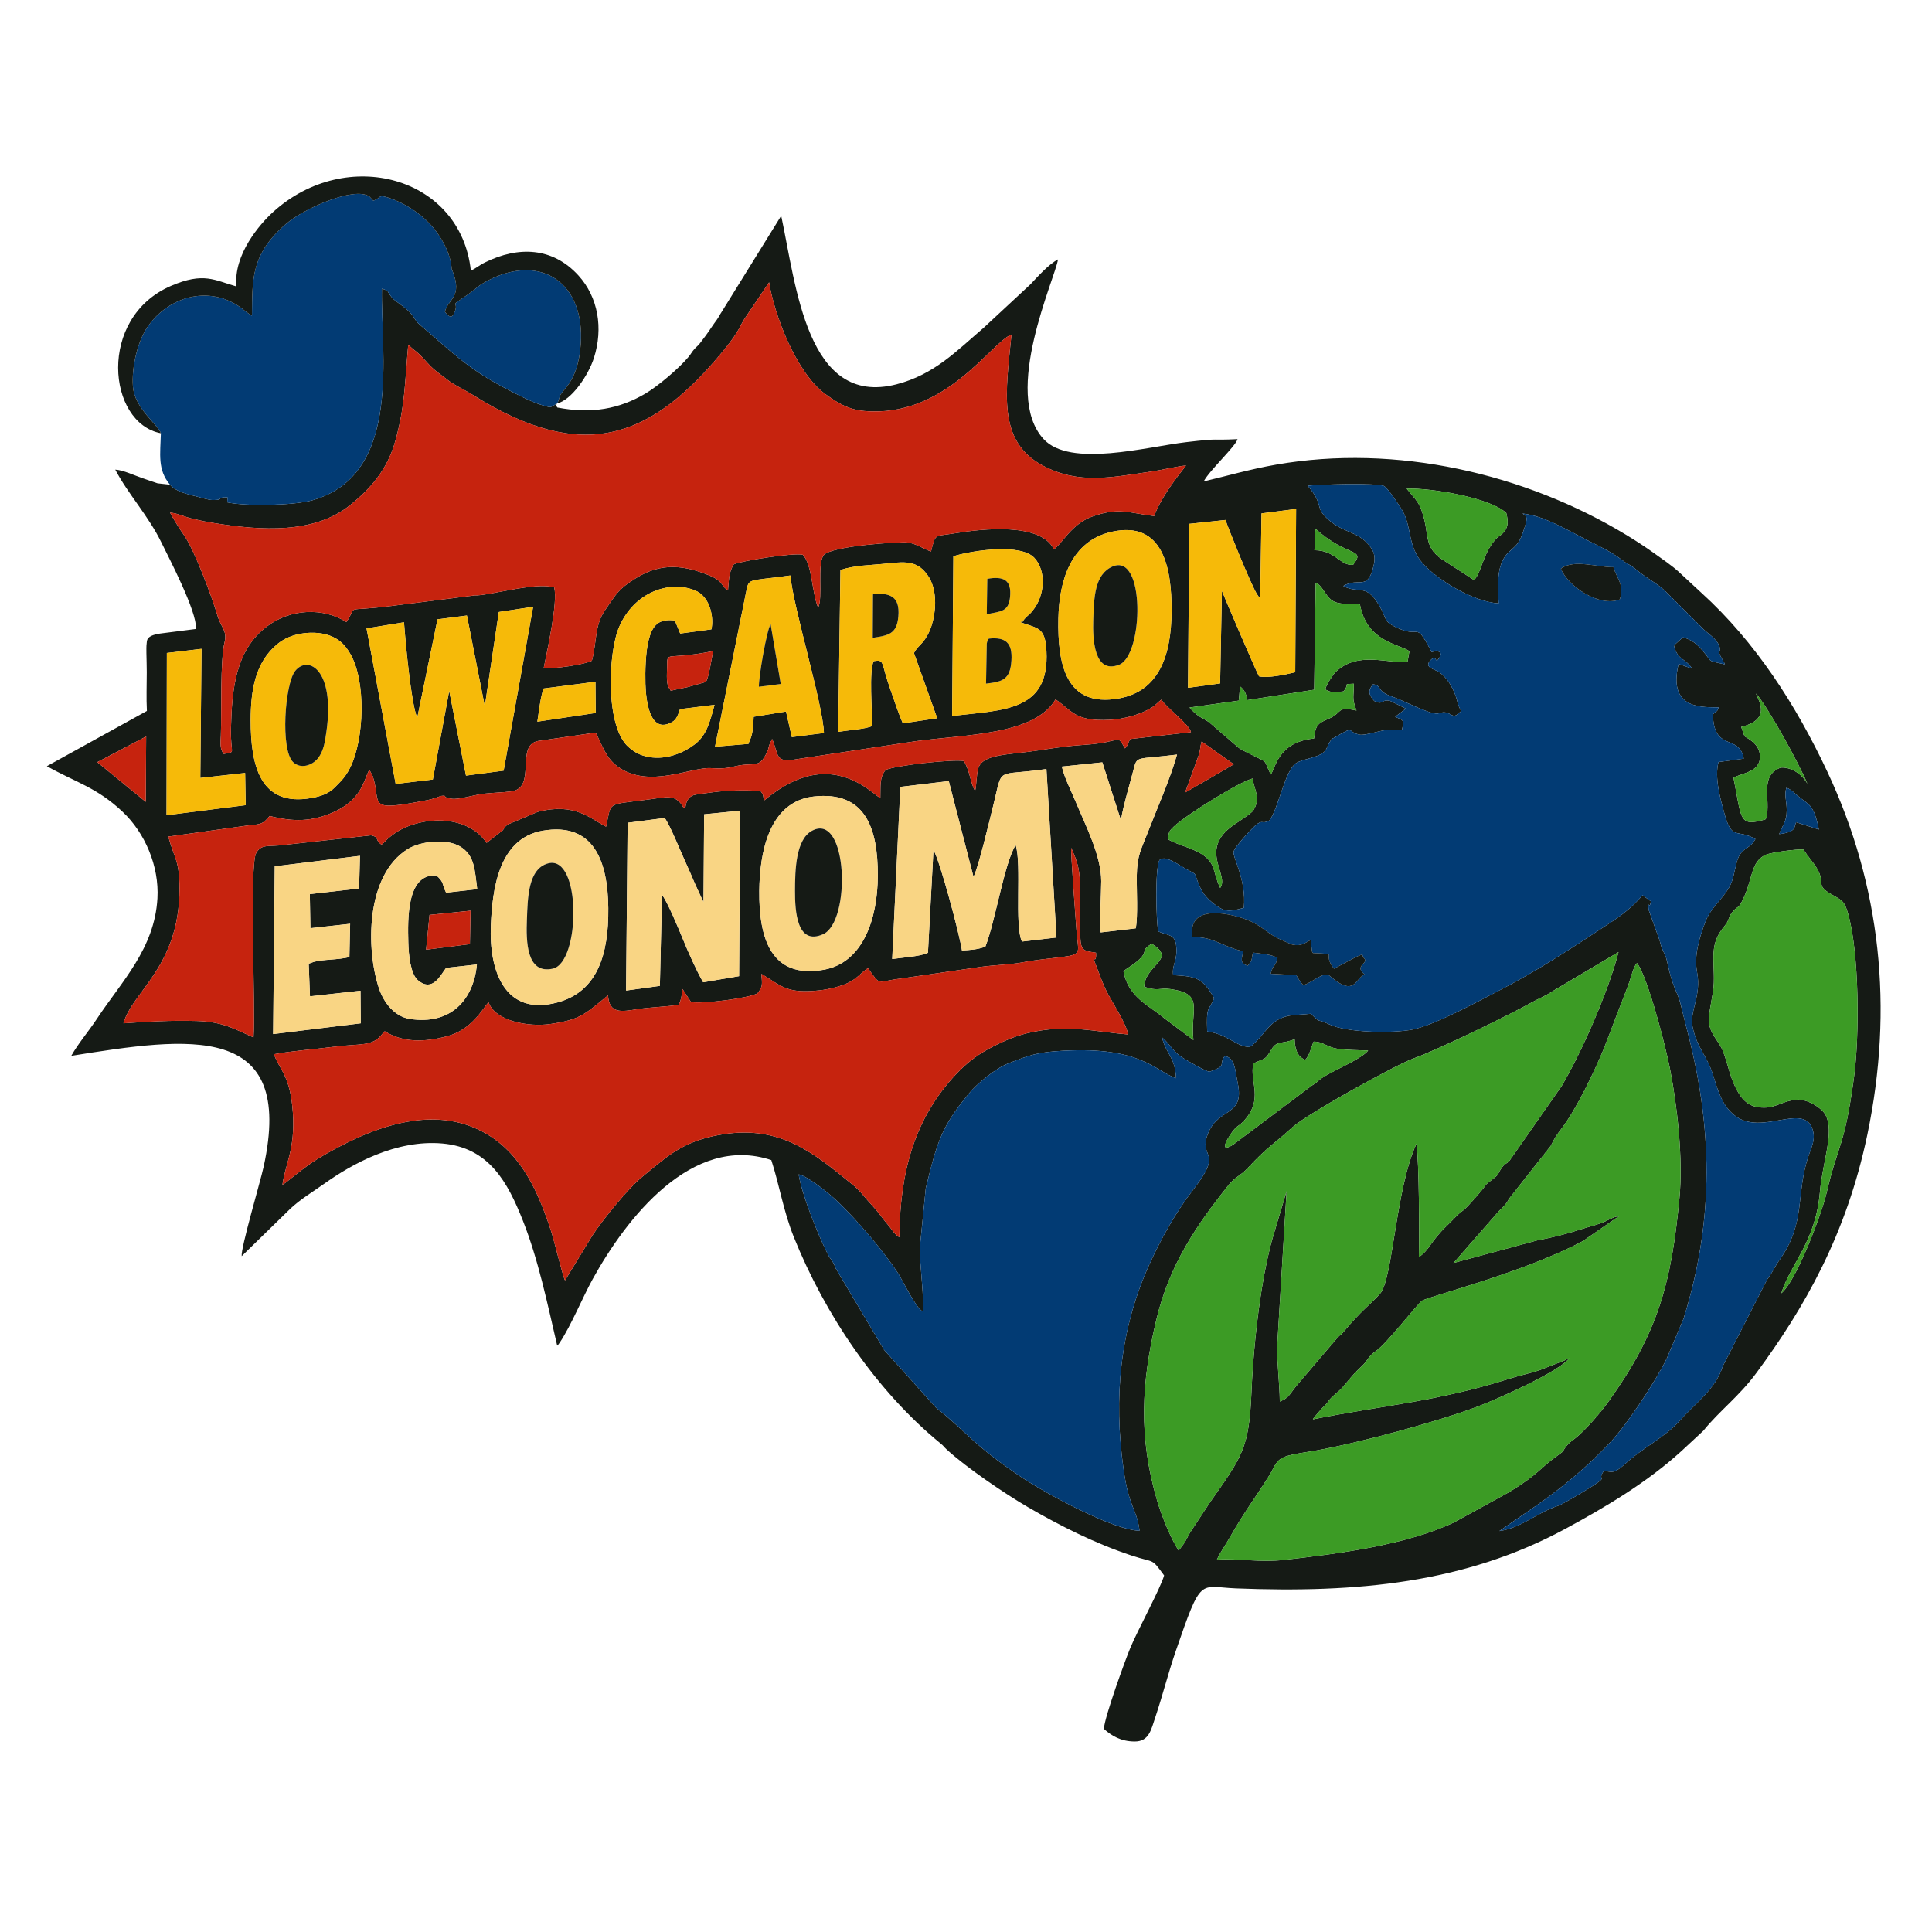<?xml version="1.0" encoding="UTF-8"?> <svg xmlns="http://www.w3.org/2000/svg" xmlns:xlink="http://www.w3.org/1999/xlink" xmlns:xodm="http://www.corel.com/coreldraw/odm/2003" xml:space="preserve" width="70.617mm" height="70.008mm" version="1.1" style="shape-rendering:geometricPrecision; text-rendering:geometricPrecision; image-rendering:optimizeQuality; fill-rule:evenodd; clip-rule:evenodd" viewBox="0 0 7061.7 7000.8"> <defs> <style type="text/css"> .fil1 {fill:#023B74} .fil0 {fill:#151A15} .fil3 {fill:#3C9B25} .fil2 {fill:#C6230E} .fil5 {fill:#F6BA09} .fil4 {fill:#F9D584} </style> </defs> <g id="Слой_x0020_1">  <g id="_2162807648672"> <path class="fil0" d="M5472.11 4434.05c9.56,-11.48 16.29,-16.2 27.36,-28.53 13.54,-15.09 9.48,-15.19 20.17,-29.07l148.38 -187.98c16.39,-32.21 19.51,-36.92 40.65,-64.79 53.39,-70.38 116.9,-202.93 152.74,-288.74l91.31 -237.74c9.46,-25.45 17.25,-63.27 30.58,-77.2 38.53,48.19 104.21,301.97 120.48,385.35 27.43,140.52 48.31,329.76 34.94,472.31 -29.98,319.52 -81.22,496.1 -258.85,744.55 -29.11,40.72 -84.19,104.36 -119.71,132.95 -14.19,11.42 -21.61,14.99 -33.59,29.28 -17.4,20.78 -5.66,16.21 -29.91,33.22 -72.11,50.57 -65.93,65.87 -179.77,135.8l-203.18 111.61c-176.18,82.87 -425.36,114.54 -619.96,136.51 -88.88,10.03 -163.29,-5.94 -245.63,-1.14 12.17,-27.17 29.3,-49.83 45.68,-78.56 58.8,-103.14 90.21,-140.38 147.18,-231.48 18.2,-29.11 20.87,-53.87 58.99,-67.12 23.86,-8.29 76.52,-15.62 105.11,-20.59 160.25,-27.82 449.53,-106.23 596.06,-161.68 82.05,-31.04 297.49,-128.26 334.3,-176.05 -27.84,11.03 0.2,-0.28 -18,8.12l-91.71 35.62c-35.74,11.55 -75.56,20.12 -107.85,30.39 -262.76,83.6 -460.78,97.16 -719.1,148.8 1.23,-2.27 2.78,-4.76 4,-6.62l29.69 -34.28c34.26,-31.08 8.68,-18.29 58.54,-60.31 24.94,-21.02 43.17,-53.52 84.33,-90.98 26.34,-23.97 23.55,-37.14 54.28,-57.86 37.48,-25.26 143.91,-163.43 167.51,-183.09 17.21,-14.35 369.29,-101.54 587.92,-218.12l133.43 -92.03c-29.24,5.35 -40.8,17.03 -66.66,26.25 -23.31,8.32 -50.26,14.92 -74.47,22.8 -53.63,17.47 -101.75,29.28 -157.08,39.67l-307.72 83.17 159.56 -182.44zm-891.04 -547.1c48.56,-22.41 40.82,-10.15 67.01,-52.34 20.14,-32.46 38.59,-17.21 83.93,-36.35 1.2,34.93 8.4,63.02 38.7,75.63 16.59,-17.07 22.24,-48.4 30.92,-66.54 32.78,-0.88 49.23,20.25 85.97,25.8 34.54,5.21 77.06,5.25 113.16,6.54 -20.05,26.42 -105.03,64.26 -138.75,82.74 -54.54,29.9 -36.38,27.5 -66.69,45.31l-288.78 216.81c-59.63,36.69 -11.7,-38.74 6.15,-57.98 12.66,-13.65 17.89,-12.85 30.25,-25.77 79.29,-82.86 22.89,-145.11 38.13,-213.85zm-693.76 -46.47c282.12,-15.57 334.22,73.46 411.16,100.53 -2.68,-77.71 -37.32,-88.92 -51.01,-149.15 28.17,23.29 40.61,52.88 74.59,73.94 21.55,13.35 78.06,46.48 98.2,51.67 68.8,-24.8 31.08,-21.25 56.08,-57.66 38.57,6.54 37.81,51.45 47.72,98.88 25.84,123.64 -69.34,87.75 -108.05,182.99 -39.02,96.01 60.54,58.63 -53.53,205.29 -63.89,82.13 -118.15,179.56 -161.15,274.05 -107.61,236.5 -131.96,487.43 -94.39,750.72 20.44,143.17 46.89,138.21 58.35,223.2 -93.87,-1 -341.17,-134.5 -435.09,-197.8 -180.52,-121.69 -190.36,-157.98 -308.9,-251.79l-189.26 -210.65 -177.29 -298.49c-12.55,-32.9 -16.31,-26.99 -30.31,-54.59 -34.85,-68.65 -94.78,-218.56 -105.25,-289.22 36.12,7.32 119.26,76.63 145.56,102.15 70.68,68.57 166.21,180.02 217.6,258.97 14.36,22.08 67.74,132.05 89.76,139.02 8.36,-28.03 -11.81,-182.01 -9.93,-232.7l21.64 -217.07c44.17,-180.04 59.85,-225.96 157.71,-345.94 28.39,-34.8 97.03,-91.7 143.1,-109.64 80.36,-31.29 106.87,-41.42 202.69,-46.71zm2623.47 886.87c35.24,-111.42 125.36,-186.8 141.28,-370.84 9.65,-111.49 54.37,-219.25 20.04,-282.03 -13.75,-25.14 -66.38,-58.49 -105.57,-54.96 -59.63,5.36 -77.38,36.1 -140.38,27.38 -43.29,-5.99 -66.45,-37.9 -84.75,-76.57 -19.6,-41.41 -27.12,-84.75 -42.61,-125.19 -16.4,-42.81 -47.01,-61.7 -52.33,-108.45 -3.55,-31.24 16.44,-99 17.82,-144.03 2.67,-87.03 -17.69,-140.48 38.14,-206.61 20.21,-23.93 13.28,-32.8 30.66,-53.5 20.58,-24.51 19.36,-6.85 38.02,-45.91 36.62,-76.66 27.35,-136.33 82.68,-162.1 18.99,-8.83 113.24,-21.4 137.78,-19.42 10.77,15.14 18.11,26.14 28.96,39.55 68.2,84.27 4.11,84.42 72.92,123.76 40.06,22.9 48.1,24.32 61.43,70.87 41.58,145.11 42.24,447.54 21.69,599.08 -35.15,259.27 -57.47,238.15 -100.69,424.16 -16.19,69.65 -107.94,317.96 -165.09,364.81zm-2202.67 940.24c-28,-42.85 -61.55,-124.5 -78.27,-181.22 -69.22,-234.78 -58.32,-432.77 -2.96,-663.91 47.94,-200.18 145.44,-343.2 264.92,-492.53 20.81,-26.01 45.04,-34.88 67.14,-58.71 77.11,-83.16 91.85,-84.35 164.89,-150.89 53.83,-49.05 379.13,-228.99 442.3,-251.42 89.39,-31.75 353.36,-160.66 428.23,-202.68 32.39,-18.18 49.96,-22.74 81.83,-44.12l239.66 -142.04c-35.69,140.04 -132.62,362.21 -207.56,489.18l-190.27 272.52c-15.99,17.62 -15.43,6.81 -31.84,31.08 -12.6,18.64 -5.71,17.75 -23.89,32.23 -48.42,38.53 -15.28,9.95 -55.71,56.63 -75.12,86.74 -47.84,47.81 -87.38,87.65 -11.14,11.23 -16.84,17.52 -28,28.23 -67.48,64.77 -61.59,86.27 -105.15,117.52 2.14,-78.67 1.21,-346.18 -8.73,-414.3 -75.62,161.66 -86.15,494.79 -132.76,547.56 -33.93,38.41 -68.43,61.01 -133.68,139.8 -13.54,16.36 -8.84,7.05 -21.51,20.44l-145.21 170.26c-29.81,34.11 -30.78,50.73 -66.37,63.8 -0.65,-66.61 -9.95,-133.75 -9.78,-198.36l34.64 -570.34 -50.96 170.77c-14.93,51.33 -28.4,118.49 -37.75,174.22 -19.64,117.02 -34.49,263.51 -39.6,386.82 -8.72,210.5 -33.69,236.76 -152.97,407.4l-72.49 110.09c-7.76,13.1 -10.9,21.73 -19.53,35.97l-21.24 28.35zm-194.6 -2123.27c2.56,-1.9 5.13,-3.74 7.95,-5.55 95.23,-60.95 36.33,-60.36 88.52,-88.96 93.05,57.77 -23.65,74.68 -28.06,156.77 51.64,18.08 54.7,2.84 96.4,8.7 126.6,17.78 71.32,73.99 83.78,186.27l-106.48 -79.56c-56.36,-47.79 -131.39,-76.22 -149.16,-171.48l7.05 -6.19zm-2130.31 -507.83c189.56,-32.93 238.47,115.76 240.15,282.63 1.72,172.72 -41.44,305.39 -184.83,344.66 -193.33,52.95 -251.61,-115.28 -244.35,-281.73 5.44,-124.58 25.44,-317.14 189.03,-345.56zm-263.32 292.2l-2.3 122.23 -160.18 20.39 12.61 -127.22 149.87 -15.4zm1254.37 -417.28c187.45,-21.05 234.67,113.73 234.22,288.67 -0.42,161.67 -55.69,318.91 -196.99,344.39 -193.73,34.94 -237.9,-115.58 -236.18,-288.57 1.33,-133.39 32.59,-325.82 198.95,-344.49zm-268.65 51.75l-4.18 604.85 -131.3 22.33c-23.82,-40.84 -55.41,-111.65 -75.42,-160.98 -11.48,-28.3 -58.99,-142.31 -74.99,-157.7l-7.82 331.86 -123.51 17.08 5.64 -613.24 135.63 -17.56c19.46,26.68 56.66,119.07 73.88,157.01 12.14,26.73 24.49,54.41 36.5,83.05l26.49 57.35c5.05,10.74 4.6,6.57 4.84,12.9l2.34 -323.76 131.9 -13.19zm-1389.86 165l-3.19 119.35 -180.14 20.54 2.11 124.6 145.26 -16.09 -2.72 121.8c-44.41,10.77 -92.74,7.5 -130.21,17.44l-18.53 6.66 4.71 119.19 184.64 -20.43 0.94 119.08 -320.26 39.27 5.91 -613.02 311.48 -38.39zm427.39 397.17c-12.32,129.93 -96.07,221.84 -244.73,199.09 -56.61,-8.66 -95.66,-60 -112.93,-111.12 -47.56,-140.7 -50.69,-414.38 105.82,-510.33 46.65,-28.61 140.61,-38.44 189.73,-9.35 54.1,32.02 53.98,84.57 63.31,156.33l-113.73 12.88c-17.06,-33.95 -5.37,-35.6 -35.04,-62.73 -109.19,-8.19 -105.27,157.55 -103.09,245.12 1.08,43.39 7.54,114.88 35.54,138.1 54.2,44.94 83.03,-20.76 102.59,-45.51l112.53 -12.48zm1358.38 66.28c35.11,-17.83 41.61,-33.26 71.11,-53 48.57,68.53 29.42,48.8 119.26,38.25l292.37 -42.62c45.48,-6.63 114.24,-9.03 151.67,-16.39 48.5,-9.54 101.43,-14.06 146.58,-19.83 78.13,-9.99 56.78,-17.84 51.71,-101.95 -2.32,-38.51 -22.01,-288.22 -18.62,-296.79 35.39,76.5 31.49,105.63 32.91,198.9 2.67,175.09 -13.98,174.03 57.55,184.2 3.64,62.11 -29.01,-30.06 14.06,82.72 10.16,26.62 17.47,45.8 32.25,72.82 17.48,31.94 64.47,105.54 71.23,143.2 -121.93,-9.72 -224.33,-39.52 -368.47,-4.84 -51.17,12.32 -98.76,34.28 -143.88,58.71 -46.43,25.13 -84.48,57.4 -114.42,88.92 -156.37,164.65 -207.45,364.54 -209.6,598.5 -17.72,-11.08 -22.48,-22.19 -37.14,-40.1 -11.38,-13.89 -20.92,-24.85 -31.08,-38.78 -19.92,-27.32 -41.58,-47.59 -61.58,-71.91 -27.05,-32.87 -37.02,-37.9 -69.01,-64.07 -139.03,-113.71 -265.51,-203.31 -484.63,-154.13 -122.54,27.5 -177.2,84.55 -253.03,145.29 -54.29,43.49 -144.76,156.19 -184.22,215.06l-101.36 166.28c-8.23,-14.83 -39.88,-146.88 -51.19,-181.19 -45.74,-138.69 -104.27,-274.28 -230.52,-351.21 -202.16,-123.2 -443.02,-18.91 -619.27,86.2 -53.49,31.9 -118.97,91.07 -131.79,96.55 8.82,-70.7 47,-129.9 38.23,-261.46 -9.33,-139.92 -49.31,-157.5 -69.28,-215.66 67.49,-12.48 147.72,-17.98 217.98,-27.04 100,-12.91 140.77,0.22 177.09,-46.06 0.73,-0.94 2.51,-3 3.12,-3.75l6.77 -7.22c65.74,41.64 144.13,41.23 229.62,17.84 88.82,-24.29 127.7,-99.45 149.68,-123.98 23.92,69.57 146.97,91.43 226.16,79.8 108.99,-16 124.07,-34.32 210.64,-104.78 4.34,68.78 49.38,59.66 107.54,50.53 48.96,-7.69 111.08,-8.84 151.17,-16.36 8.5,-18.13 9.94,-28.59 13.69,-57.16l30.99 47.65c48.75,6.88 208.74,-14.13 242.85,-31.9 19.38,-24.73 17.69,-31.01 14.22,-71.35 76.02,45.53 92.25,73.72 214.81,60.1 29.95,-3.34 77.25,-14.49 103.83,-27.99zm456.62 -387.08c16.08,-24.92 60.02,-211.43 71.21,-255.7 38.68,-153.02 3.24,-109.78 195.44,-137.92l36.8 615.89 -126.33 14.77c-28.02,-59.87 -0.16,-283.24 -22.92,-352.72 -41.27,65.29 -74.09,277.89 -110.41,370.54 -23.21,11.09 -57.52,13.24 -85.8,14.79 -8.79,-58.77 -81.23,-331.15 -104.22,-367.03l-20.11 375.4c-27.54,13.68 -97.07,17.74 -130.67,22.81l29.79 -629.23 177 -21.2 90.22 349.6zm710.11 -137.66c4.46,-26.91 4.74,-28.92 22.18,-45.55 44.5,-42.46 240.39,-164.2 288.07,-175.71 6.4,43.25 30.55,71.88 2.89,116.04 -8.94,14.29 -60.86,44.38 -84.26,62.77 -110.8,87.05 -3.13,175.17 -37.2,221.1 -27.74,-56.41 -14.4,-89.22 -66.98,-123.22 -37.56,-24.3 -94.18,-35.07 -124.7,-55.43zm-3531.69 -695.22l-4.37 471.89 163.79 -18.21 1.95 117.65 -289.16 36.65 1.13 -592.91 126.66 -15.07zm5911.71 660.4l-83.2 -26.7c-8.01,16.43 3.58,35.43 -61.89,43.49 11.09,-31.2 27.36,-44.04 27.58,-86.97 0.18,-33.9 -10.03,-56.09 -1.07,-82.78 16.56,6.48 25.89,16.31 40.3,28.87 37.94,33.05 59.71,27.37 78.28,124.09zm-2267.16 -270.9c6.89,-19.86 5.45,-34.63 11.12,-50.86l117.56 83.23c-1.3,1.34 -172.94,100.93 -178.04,103.09l49.36 -135.46zm-3846.88 -69.26l-1.46 238.94 -177.25 -145.04 178.71 -93.9zm3562.82 305.87c10.31,-59.74 30.25,-122.93 45.14,-180.72 14.82,-57.51 6.65,-39.52 159.91,-58.95 -25.04,90.14 -73.62,198.26 -107.56,286.26 -23.65,61.34 -38.16,81.76 -39.49,155.49 -0.92,50.39 5.07,150.07 -3.85,193.31l-128.19 14.96c-4.32,-54.6 1.92,-129.53 2.11,-187.05 0.3,-92.88 -56.42,-201.75 -93.11,-289.98 -17.01,-40.92 -42.25,-89.91 -50.8,-129.12l147.93 -15.45 67.91 211.25zm-1274.57 -296.33c23.72,53.81 8.8,89.44 87.08,73.8l438.28 -66.14c182.24,-24.92 432.58,-21.95 510.22,-152.63 61.01,40.72 69.58,81.13 197.5,74.68 52.4,-2.64 114.35,-19.15 156.27,-46.26 13.77,-8.9 21.29,-19.23 33.16,-27.45 20.58,30.89 103.02,91.34 108.09,118.78l-221.55 25.02c-10.16,15.54 -6.37,20.47 -19.67,34.19 -32.18,-55.83 -7.68,-22.04 -147.28,-13.05 -58.32,3.76 -110.05,11.34 -167.96,20.32 -110.44,17.12 -206.7,12.03 -221.38,67.36 -6.52,24.58 -5.36,57.44 -11.02,81.1 -19.13,-32.58 -16.71,-68.03 -41.03,-109.52 -38.84,-7.52 -253.56,16.41 -286.37,32.91 -22.94,28.92 -17.63,58.59 -19.01,101.62 -10.41,-2.72 -38.51,-33.2 -88.17,-58.25 -130.66,-65.93 -246.38,-6.9 -335.51,67.08 -8.35,-18.22 0.68,-13.57 -14.01,-33.49 -51.45,-4.61 -121.93,-2.75 -173.38,4.13 -8.4,1.12 -64.25,8.18 -70.65,10.33 -38.74,13.05 -26.91,64.36 -33.99,44.03 -0.36,-1.03 -1.47,3.24 -2.51,4.67 -27.67,-54.69 -64.1,-40.89 -129.61,-32.34 -158.2,20.65 -133.36,6.56 -154.71,99.28 -57.78,-29.09 -113.25,-89.2 -249.61,-54.12l-108.5 45.65c-15.42,11.04 -8.35,8.2 -19.65,21.87l-58.88 45.92c-64.27,-94.45 -205.53,-100.4 -305.76,-52.59 -18.67,8.9 -28.21,16.25 -42.97,27.14 -17.89,13.19 -21.16,21.08 -35.28,31.88 -27.05,-18.69 -5.4,-26.59 -38.37,-34.05l-314.78 34.64c-58.92,8.36 -84.47,-4.91 -104.67,29.26 -26.72,41.76 -1.97,572.56 -10.19,674.68 -67.02,-29.11 -110.05,-57.5 -207.04,-60.06 -95.67,-2.52 -174.01,1.8 -268.32,8.5 32.99,-117.47 204.34,-206.88 204.85,-491.23 0.19,-104.37 -19.01,-110.84 -40.98,-191.15l293.33 -41.03c45.61,-4.88 51.25,-3.16 77.32,-34.46 85.6,22.05 155.57,21.79 236.82,-15.47 103.37,-47.42 108.02,-121.27 127.65,-153.49l12.38 23.85c33.79,103.92 -30.26,131.74 201.76,86.77 19.5,-3.79 47,-14.68 47.55,-14.75 28.68,-3.49 -2.03,4.69 40.15,10.33 24.04,3.22 78.91,-13.18 108.82,-17.39 39.11,-5.51 74.6,-5.02 108.29,-9.73 94.24,-13.16 12.76,-167.57 97.44,-184.17l210.7 -30.61c25.22,48.59 36.8,92.85 81.65,125.09 112.8,81.06 267.24,0.43 338.8,4.76 38.31,2.31 56.31,1.36 91.44,-7.19 66.67,-16.23 85.54,12.78 114.99,-52.69 6.97,-15.5 3.28,-12.24 7.98,-25.24l4.43 -10.67c0.55,-1.29 2.41,-2.33 2.83,-5.24 0.43,-2.93 1.77,-3.63 3.03,-5.18zm-1714.6 -386.41c35.66,-5.06 74.75,-2.25 106.24,11.68 30.3,13.42 48.38,33.13 65.15,61.26 59.63,99.99 52.86,314.53 0.07,419.02 -17.41,34.45 -32.86,47.9 -55.21,70.71 -23.01,23.49 -51.92,33.17 -86.12,39.21 -188.28,33.23 -221.96,-120.68 -221.7,-284.79 0.18,-108.31 16.05,-211.65 98.69,-278.89 23.65,-19.25 53.71,-32.64 92.88,-38.2zm1068.54 177l0.93 114 -213.23 31.78c5.61,-34.77 11.56,-93.19 22.99,-121.29l189.31 -24.49zm549.33 -321.44c12.97,-61.68 0.78,-44.03 163.1,-67.16 11.11,119.14 119.01,469.69 122.72,575.76l-117.35 14.94 -21.22 -93.43 -118.3 19.27c-1.58,76.57 -15.07,82.11 -18.83,99.05l-122.37 10.24 112.25 -558.67zm3638.56 486.29c116.94,-28.29 58.14,-103.32 54.41,-121.83 48.61,56.49 161.86,265.94 187.57,329.73 -14.69,-27.47 -51.37,-61.27 -97.29,-59.16 -79.27,29.92 -35.94,113.83 -52.57,185.27 -8.25,5.11 6.97,1.63 -20.19,8.51 -80.57,20.42 -71.3,-13.59 -100.13,-156.81 33.31,-17.68 97.53,-20.84 96.96,-76.94 -0.28,-27.18 -14.84,-44.62 -29.57,-56.34 -33.9,-26.98 -21.19,-1.71 -39.19,-52.43zm-3917.93 -140.92c-11.58,-14.5 -8.75,-50.5 -8.15,-73.28 1.79,-68.99 -11.62,-26.36 168.24,-62.79 -3.56,17.14 -17.1,107.74 -27.77,113.2l-67.09 18.88c-77.8,14.58 -54.32,16.73 -65.23,3.99zm2362.61 -386.11c24.64,10.53 33.78,44.91 57.56,63.21 24.49,18.85 67.43,12.94 104.15,15.75 24.5,138.53 146.47,145.53 180.85,171.51l-6.46 37.2c-66.84,12.29 -178.73,-41.39 -263.07,38.54 -8.98,8.51 -34.98,47.36 -38.09,64.11 24.79,12.72 30.45,10.69 66.98,6.91 25.51,-31.75 -6.6,-25.09 37.3,-27.98 1.33,47.4 -8.57,50.59 9.97,97.9 -74.22,-15.79 -51.23,7.39 -97.31,28.03 -41.44,18.56 -51.74,20.1 -57.87,74.33 -133.86,12.49 -141.02,111.81 -158.44,131.45 -28.69,-59.04 -6.05,-39.66 -70.4,-72.32 -14.21,-7.22 -36.22,-17.78 -45.56,-24.29l-105.17 -90.77c-12.6,-10.98 -33.85,-20.18 -43.07,-26.92 -10.04,-7.34 -25.01,-20.91 -32.51,-30.39l180.08 -25.25 4.48 -51.87c17.22,12.92 22.66,27.93 26.74,50.04l244.26 -37.89 5.58 -391.3zm-743.75 -186.42c185.21,-40.29 217.68,130.97 217,289.37 -0.7,165.2 -47.15,294.28 -193.29,320.1 -193.33,34.15 -223.8,-124.64 -220.45,-291.95 2.79,-138.87 45.63,-284.66 196.74,-317.52zm-1453.5 632.93c-18.22,68.14 -30.68,112.66 -72.72,144.58 -38.78,29.45 -101.04,57.2 -165.51,46.33 -33.51,-5.65 -54.73,-17.71 -76.68,-37.1 -84.78,-74.92 -74.63,-344.74 -33.49,-439.31 55.52,-127.65 183.96,-170.27 276.42,-133.14 59.01,23.7 69.79,104.32 60.47,142.62l-114 15.28 -19.59 -47.62c-61.5,-7.91 -82.91,20.05 -96.28,73.54 -10.61,42.4 -12.63,113.2 -11.28,157.73 1.78,58.45 14.6,187.55 97.92,139.64 16.21,-9.32 21.91,-27.32 28.47,-46.93l126.27 -15.62zm460.21 -492.29c44.94,-18.04 118.41,-18.39 172.33,-24.65 74.05,-8.59 112.22,-6.43 147.76,45.17 29.38,42.64 31.31,108.71 18.28,163 -6.69,27.86 -15.65,48.39 -29.24,68.65 -12.92,19.29 -29.7,29.32 -40.4,50.76l84.9 238.23 -125.52 18.6c-16.3,-36.48 -31.49,-84.18 -44.98,-122.06 -36.84,-103.41 -20.31,-111.09 -61.42,-105.38 -17.99,31.83 -5.61,187.98 -5.35,236.95 -21.72,11.49 -89.74,15.87 -124.57,21.59l8.21 -590.86zm-1123.28 133.81l-107.73 599.01 -137.66 18.08 -61.4 -309.55 -59.73 323.81 -135.94 16.14 -106.44 -568.52 136.96 -22.35c4.94,68.28 25.85,299.3 48.43,349.02l74.06 -359.85 107.42 -13.88 65.4 331.75 51.26 -344.62 125.37 -19.04zm1536.04 -184.84c78.47,-23.49 246.87,-45.87 295.54,5.63 43.97,46.53 40.62,136.08 -5.61,193.12 -10.23,12.62 -9.78,11.04 -20.99,21.32 -20.52,18.82 -14.93,25.85 -18.87,17.81 -0.6,-1.21 -2.55,2.58 -3.75,3.93 62.28,22.58 89.26,16.92 93.85,104.84 11.53,220.81 -155.77,215.05 -344.68,237.2l4.51 -583.85zm1252.75 -172.7l-3.2 596.76c-38.15,9.37 -100.24,22.19 -132.4,15.02 -11.56,-19.76 -134.44,-307.49 -135.64,-312.59l-6.53 338.51 -117.37 16.04 4.72 -599.4 132.54 -14.12c3.3,14.92 94.04,239.67 114.95,271.25 6.7,10.12 4.65,7.51 11.71,14.51l4.77 -309.82 126.45 -16.16zm70.76 72.3c117.51,106.09 185.4,69.89 137.73,131.59 -47,5.48 -64.18,-53.2 -141.48,-53.21l3.75 -78.38zm456.48 107.78c-61.96,-47.88 -38.58,-86.42 -67.5,-171.34 -6.96,-20.43 -15.26,-34.1 -24.42,-45.45l-31.4 -37.71c93.98,-2.67 307.68,34.39 364.35,89.24 8.65,35.51 6.82,55.53 -14.66,75.77 -15.44,14.55 -9.55,3.85 -26.2,22.51 -45.02,50.49 -51.71,125.24 -77.34,146.52l-122.83 -79.54zm-354.85 101.25c59.25,-34.3 89.23,22.54 111.56,-77.12 5.73,-25.56 2.84,-43.81 -11.43,-63.9 -45.52,-64.08 -105.24,-48.57 -167.05,-113.41 -33.89,-35.55 -6.77,-46.18 -63.05,-111.86 38.3,-4.58 258.26,-10.92 279.05,1.33 14.97,8.83 47.9,59.85 60.79,79.07 44.11,65.76 21.11,137.71 82.18,205.22 54.98,60.79 186.46,139.78 276,144.39 -4.8,-75.68 -6.69,-147.19 37.44,-187.99 23.56,-21.79 35.62,-28.64 48.56,-64.28 22.77,-62.76 19.04,-64.91 0.95,-76.06 76.85,7.09 164.65,60.64 231.84,94.75 45.29,22.99 94.55,45.66 133.43,76 10.14,7.91 12.96,8.88 25.33,16.3 20.86,12.51 25.89,19.03 44.58,33.03 30.73,23.02 68.86,42.83 95.5,72.12l123.03 122.52c18.9,21.76 57.53,41.74 66.58,72.1 6.35,21.29 -7.77,11.73 3.17,33.3l12.73 23.62c0.77,-1.21 2.45,4.91 3.28,7.52 -68.69,-15.99 -41.52,-3.93 -81.1,-50.19 -19.61,-22.92 -37.78,-39.11 -71.69,-48.8l-33.07 29.63c13.95,56.31 39.72,43.68 66.68,85.16l-49.66 -17.5c-42.36,175.55 100.79,156.15 146.97,159.05 -6.27,17.47 -6.72,10.32 -21.48,25.62 2.85,139.16 97.6,69.85 112.61,161.73l-92.15 12.25c-15.36,57.53 6.87,134.33 21.44,187.65 28.12,102.95 44.66,54.09 113.48,93.96 -20.76,36.29 -42.9,29.85 -60.6,63.53 -10.62,20.2 -16.3,66.97 -26.03,92.86 -20.77,55.24 -73.91,87.02 -95.81,144.64 -22,57.9 -42.86,123.79 -30.81,186.21 16.63,86.19 -28.79,142.36 -16.21,200.38 17.03,78.53 51.14,101.71 73.31,171.04 18.6,58.18 32.83,116.72 83.94,154.25 97.84,71.86 249.71,-51.34 281.26,48.54 11.78,37.29 -4.52,65.11 -15.24,97.13 -47.42,141.59 -7.97,241.73 -105.47,379.36 -19.08,26.91 -23.22,42.03 -46.15,73.09l-161.46 315.52c-26.06,84.71 -101.9,136.34 -157.44,199.46 -52.19,59.3 -138.89,101.48 -199.49,157.58 -48.6,44.99 -53.19,23.9 -79.1,27.52 -23.42,34.97 15.01,16.07 -29.3,46.6 -14.45,9.96 -27.2,17.47 -43.24,27.15 -13.15,7.95 -78.94,47.65 -95.22,52.78 -74.77,23.58 -130.16,79.76 -212.98,91.63l131.23 -90.42c104.47,-72.55 191.44,-145.64 275.95,-235.69 61.11,-65.12 167.98,-227.1 205.36,-306.05l60.85 -144.21c113.48,-364.91 107.15,-702.91 8.71,-1070.64 -7.47,-27.92 -14.12,-59.17 -20.49,-82.42 -8.43,-30.85 -17.23,-44.15 -27.44,-73.26 -10.33,-29.46 -14.71,-52.44 -22.19,-83.61 -6.75,-28.13 -17.4,-33.18 -25.72,-71.16l-40.78 -113.72c-2.88,-42.36 2.72,6.01 8.38,-30.39l-30.42 -22.45c-36.29,42.56 -71.97,70.36 -119.86,101.9 -138.28,91.06 -265.78,175.58 -414.54,251.83 -69.25,35.49 -223.71,120.09 -305.34,137.09 -68.81,14.33 -241.13,12.55 -306.22,-19.18 -48.06,-23.43 -27.01,0.72 -66.04,-38.4 -59.07,6.3 -95.19,-0.53 -139.37,35.14 -28.68,23.16 -55.92,70.44 -84.92,86.41 -48.5,-0.5 -78.38,-46.13 -155.09,-56.96 -3.04,-94.39 3.03,-69.38 25.46,-121.32 -42.83,-76.07 -66.77,-79.45 -149.83,-84.49 -5.32,-39.61 18.07,-51.61 10.6,-111.23 -5.26,-41.96 -38.14,-33.06 -65.34,-49.23 -7.71,-44.84 -11.45,-226.66 4.21,-259.33 19.28,-20.57 65.05,13.2 90.78,27.85 56.65,32.26 30.07,7.62 57.53,69.2 13.34,29.92 32.56,48.49 58.49,67.69 35.43,26.22 54.7,21.85 102.13,9.24 10.04,-102.49 -41.72,-184.86 -37.37,-205.38 4.17,-19.67 76.78,-95.41 86.73,-101.71 23.31,-14.77 15.18,2.78 44.47,-12.59 32.79,-43.93 57.14,-184.23 97.42,-209.41 27.97,-17.5 87.6,-19.1 107.58,-47.23 4.47,-6.29 8.46,-19.03 13.65,-27.43 13.98,-22.62 7.38,-11.79 18.86,-18.6 79.56,-47.19 41.25,-21.16 92.26,-10.59 18.36,3.81 74.45,-15.07 95.49,-16.9 25.48,-2.21 29.24,3.34 59.25,-1.88 9.07,-39.54 1.61,-33.22 -25.1,-46.8l38.95 -29.56c-5.94,-3.19 -56.01,-28.12 -57.83,-28.54 -32.36,-7.51 -23.83,17.48 -57.64,0.5 -20.03,-22.55 -24.19,-36.91 -4.99,-60.78 33.51,1.95 10.64,24.92 70.27,44.7 40.65,13.48 129.91,62.79 165.63,62.31 1.44,-0.02 17.88,-4.83 21.84,-4.86 30.37,-0.24 32.86,27.05 57,2.04 12.83,-9.27 5.19,-5.74 -2.43,-29.17 -6.17,-18.99 -5.81,-23.69 -13.43,-42.09 -13.8,-33.28 -30.79,-58.75 -55.56,-76.91 -16.1,-11.8 -59.71,-16.84 -32.1,-44.74 25.09,-25.35 13.42,21.98 33.12,-10.94 11.28,-18.86 -6.73,-20.31 -13.96,-23.93l-15.18 6.16c-1.13,-1.81 -2.31,-4.21 -3.05,-5.6 -0.73,-1.37 -2.1,-3.83 -2.98,-5.48 -56.9,-107.35 -33.9,-34.38 -128,-81.82 -39.8,-20.07 -31.19,-27.08 -50.27,-63.57 -54.2,-103.69 -81.65,-53.15 -139.18,-85.87zm-3417.62 -881.83c32.49,31.84 23.36,14.35 70.54,66.93 25.96,28.92 44.63,38.9 76.21,64 20.12,16 63.14,36.24 87.95,51.86 404.27,254.5 652.42,162.61 919.38,-163.64 60.98,-74.52 55.02,-85.69 80.95,-122.57l83.93 -124.52c18.68,118.44 99.84,333.01 206.95,409.52 40.12,28.66 79.08,55.41 141.14,60.84 296.2,25.92 461.25,-249.11 537.81,-279.46 -20.4,209.35 -52.72,388.82 112.51,477.94 133.67,72.1 254.63,43.46 400.89,22.53 34.14,-4.88 100.38,-20.34 124.46,-21.69 -1.89,4.96 -86.98,102.87 -116.24,184.63 -91.01,-10.59 -128.77,-33.56 -227.44,2.21 -75.99,27.56 -109.1,99.94 -139.3,119.14 -48.05,-98.31 -260.35,-75.38 -366.05,-57.74 -71.04,11.85 -66.04,-1.33 -82.87,65.85 -25.62,-8.06 -51.83,-27.98 -85.27,-32.73 -26.27,-3.73 -281.86,12.27 -307.27,46.59 -24.53,33.14 -1.95,157.59 -20.12,191.48 -23.11,-54.19 -21.33,-157.86 -56.07,-193.28 -30.82,-8.52 -226.9,22.47 -252.33,35.09 -18.48,29.32 -17.62,58.83 -21.03,94.17 -25.89,-12.81 -14.73,-31.81 -67.3,-53.26 -91.98,-37.54 -175.58,-49.15 -269.46,9.67 -65.8,41.22 -69.27,54.41 -113.37,117.98 -37.97,54.73 -29.12,116.92 -47.49,183.65 -26.91,14.67 -141.47,30.26 -176.18,27.66 12.21,-62.31 52.78,-241.13 38.5,-295.59 -69.42,-21.03 -242.49,31.87 -290.41,29.1l-302.82 38.4c-186.23,23.77 -120.59,-7.87 -166.29,59.1 -83.7,-53.47 -204.64,-49.9 -292.11,17.28 -113.8,87.39 -126.02,228.77 -129.76,369.05 -2.76,103.75 21.37,84.86 -26.72,95.86 -14.69,-19.95 -11.3,-40.73 -10.3,-67.48 3.23,-86.58 -2.97,-273.58 13.57,-340.87 10.49,-42.69 -13.18,-53.65 -26.19,-98.14 -20.09,-68.72 -84.86,-240.76 -121.46,-292.26 -15.72,-22.11 -42.61,-65.62 -51.77,-83.64 31.31,3.19 51.72,15.64 83.62,22.87 32.28,7.31 44.15,10.25 82.18,16.28 166.57,26.44 360.03,39.92 492.18,-66.12 77.38,-62.08 136.95,-131.62 165.68,-235.04 36.05,-129.77 34.42,-213.43 47.17,-351.65zm543.39 214.99c-27.8,16.63 -17.52,16.1 -57.35,5.07 -34.96,-9.69 -105.69,-47.13 -139.18,-64.89 -133.4,-70.72 -195.88,-135.74 -305.01,-228.46 -18.29,-15.55 -14.37,-20 -30.68,-39.09 -24.66,-28.86 -55.78,-41.89 -71.69,-61.11 -20.38,-24.6 -5.71,-20.94 -35.74,-31.4 -4.65,234.35 76.58,679.7 -253.89,773.54 -69.07,19.61 -244.73,22.4 -311.48,7.68l0.97 -18.32c-43.71,-1.36 -8.72,10.65 -55.31,9.8 -14.44,-0.27 -43.23,-9.37 -58.43,-13.1 -34.12,-8.37 -76.95,-18.79 -96.38,-42.85l-45.47 -5.05c-17.86,-5.7 -34.53,-11.94 -52.48,-17.9 -30.8,-10.22 -73.39,-30.79 -102.21,-32.19 46.52,88.89 121.73,169.59 168.89,266.81 26.32,54.28 129.67,250.31 126.44,315.57l-131.59 16.77c-52.79,7.68 -47.49,26.98 -48.96,36.5 -1.29,8.26 -1.08,25.71 -0.93,34.55 0.43,23.62 1.29,46.6 1.3,70.33 0.04,48.01 -2.05,93.35 0.48,141.52l-365.58 201.92c107,60.02 181.67,77.16 276.59,166.45 81.36,76.55 134.35,198.12 127.52,316.78 -10.6,184.09 -130.51,302.75 -221.66,440.77 -30.05,45.51 -67.4,88.69 -93.3,134.69 428.91,-68.75 819.9,-127.28 703.18,405.26 -11.96,54.58 -84.31,299.07 -80.19,326.96l177.63 -173.31c37.4,-35.23 83.56,-62.66 125.22,-92.28 99.03,-70.39 260.43,-161.23 430.64,-146.23 171.31,15.1 239.13,142.82 294.18,281.82 56.32,142.2 89.07,300.7 125.49,457.09 5.38,-5.56 4.11,-3.4 10.12,-12.46 41.57,-62.72 82.07,-162.85 119.62,-230.88 121.88,-220.77 362.13,-531.59 652.91,-434.89 30.09,92.85 44,186.07 82.56,282.02 112.55,280.01 300.59,561.26 536.05,753.67 13.56,11.08 8.88,9.39 21.09,20.74 71.8,66.75 216.94,164.91 299.27,212.62 117.83,68.28 245.36,132.54 377.51,176.2 88.19,29.13 70.69,6.82 119.21,72.86 -12.21,45.41 -97.3,201.18 -123.62,265.04 -20.15,48.9 -93.03,249.6 -96.65,295.69 27.9,25.18 62.12,46.07 112.45,46.27 52.75,0.22 60.23,-42.64 75.86,-89.25 26.7,-79.61 47.09,-161.53 74.46,-241.05 95.13,-276.41 84.99,-234.61 220.63,-229.31 441.47,17.28 835.46,-18.88 1203.62,-217.82 148.5,-80.25 299.45,-170.34 424.09,-284.07l79.9 -74.11c60.55,-74.85 129.69,-124.11 194.49,-211.95 174.59,-236.64 328.78,-504.5 405.33,-871.05 96.25,-460.88 49.75,-908.82 -146.65,-1326.76 -114.37,-243.37 -261.93,-473.58 -460.77,-653.92l-83.65 -77.43c-22.28,-20.34 -60.2,-46.68 -92.01,-69.21 -30.85,-21.86 -61.23,-41.84 -97.41,-63.8 -371.43,-225.48 -843.46,-333.9 -1280.68,-257.31 -97.55,17.09 -173.59,39.87 -264.78,61.35 22.07,-41.54 117,-128.42 123.8,-154.59 -103.73,5.24 -55.19,-4.48 -187.3,10.97 -144.32,16.87 -424.5,94.46 -521.57,-11.14 -153.85,-167.36 43.25,-589.89 52.64,-656.72 -33.96,17.19 -75.67,64.55 -100.74,90.92l-170.75 158.73c-99.33,84.93 -181.13,171.39 -318.86,206.83 -327.79,84.34 -366.45,-359.71 -421.42,-615.97l-216.48 349.53c-9.23,13.88 -9.27,16.71 -18.77,30.44 -8.49,12.28 -11.97,15.91 -20.29,28.73 -12.17,18.77 -29.58,42.2 -41.26,56.94 -9.45,11.93 -11.14,11.03 -20.38,21.33 -9.25,10.31 -12.01,17.25 -21.14,28.33 -34.49,41.84 -112.79,108.1 -159.14,135.2 -94.24,55.09 -194.31,74.66 -320.79,50.33 -6.42,-11.69 -6.42,1.02 -1.52,-14.75z"></path> <path class="fil1" d="M4790.8 3436.2l4.74 41.67c0.6,1.61 1.89,3.91 3.21,5.61 101.38,5.31 29.13,-3.55 77.1,57.22l85.19 -44.96c27.81,-11.81 15.03,-4.61 22.53,4.07 24.92,22.79 -37.34,27.82 3.6,61.36 -36.03,19.92 -36.59,80.08 -119.9,11.47l-8.23 -6.72c-20.73,-16.89 -65.73,28.25 -95.34,34.48 -11.02,-10.12 -20.43,-26.83 -25.2,-36.13l-93.95 -5c9.16,-37.35 16.32,-20.3 24.98,-57.83 -23.01,-13.27 -57.49,-15.34 -88.06,-19.31 -11.19,18.6 3.26,19.59 -21.03,47.81 -29.95,-10.6 -21.92,-23.31 -15.92,-53.25 -71.19,-12.8 -108.45,-54.73 -185.88,-50.91 -20.84,-128.9 150.44,-85.67 210.22,-59.31 42.76,18.85 61.94,42.88 99.43,62.04 5.41,2.77 51.25,23.34 54.64,24.09 35.18,7.73 46.93,-6.96 67.87,-16.4zm914.43 -1357.62c47.91,-36.57 135.21,-4 192.06,-5.66 11.11,40.56 41.82,64.79 23.1,118.04 -76.09,29.75 -189.93,-49.08 -215.16,-112.38zm-795.39 63.08c57.53,32.72 84.98,-17.82 139.18,85.87 19.08,36.49 10.47,43.5 50.27,63.57 94.1,47.44 71.1,-25.53 128,81.82 0.88,1.65 2.25,4.11 2.98,5.48 0.74,1.39 1.92,3.79 3.05,5.6l15.18 -6.16c7.23,3.62 25.24,5.07 13.96,23.93 -19.7,32.92 -8.03,-14.41 -33.12,10.94 -27.61,27.9 16,32.94 32.1,44.74 24.77,18.16 41.76,43.63 55.56,76.91 7.62,18.4 7.26,23.1 13.43,42.09 7.62,23.43 15.26,19.9 2.43,29.17 -24.14,25.01 -26.63,-2.28 -57,-2.04 -3.96,0.03 -20.4,4.84 -21.84,4.86 -35.72,0.48 -124.98,-48.83 -165.63,-62.31 -59.63,-19.78 -36.76,-42.75 -70.27,-44.7 -19.2,23.87 -15.04,38.23 4.99,60.78 33.81,16.98 25.28,-8.01 57.64,-0.5 1.82,0.42 51.89,25.35 57.83,28.54l-38.95 29.56c26.71,13.58 34.17,7.26 25.1,46.8 -30.01,5.22 -33.77,-0.33 -59.25,1.88 -21.04,1.83 -77.13,20.71 -95.49,16.9 -51.01,-10.57 -12.7,-36.6 -92.26,10.59 -11.48,6.81 -4.88,-4.02 -18.86,18.6 -5.19,8.4 -9.18,21.14 -13.65,27.43 -19.98,28.13 -79.61,29.73 -107.58,47.23 -40.28,25.18 -64.63,165.48 -97.42,209.41 -29.29,15.37 -21.16,-2.18 -44.47,12.59 -9.95,6.3 -82.56,82.04 -86.73,101.71 -4.35,20.52 47.41,102.89 37.37,205.38 -47.43,12.61 -66.7,16.98 -102.13,-9.24 -25.93,-19.2 -45.15,-37.77 -58.49,-67.69 -27.46,-61.58 -0.88,-36.94 -57.53,-69.2 -25.73,-14.65 -71.5,-48.42 -90.78,-27.85 -15.66,32.67 -11.92,214.49 -4.21,259.33 27.2,16.17 60.08,7.27 65.34,49.23 7.47,59.62 -15.92,71.62 -10.6,111.23 83.06,5.04 107,8.42 149.83,84.49 -22.43,51.94 -28.5,26.93 -25.46,121.32 76.71,10.83 106.59,56.46 155.09,56.96 29,-15.97 56.24,-63.25 84.92,-86.41 44.18,-35.67 80.3,-28.84 139.37,-35.14 39.03,39.12 17.98,14.97 66.04,38.4 65.09,31.73 237.41,33.51 306.22,19.18 81.63,-17 236.09,-101.6 305.34,-137.09 148.76,-76.25 276.26,-160.77 414.54,-251.83 47.89,-31.54 83.57,-59.34 119.86,-101.9l30.42 22.45c-5.66,36.4 -11.26,-11.97 -8.38,30.39l40.78 113.72c8.32,37.98 18.97,43.03 25.72,71.16 7.48,31.17 11.86,54.15 22.19,83.61 10.21,29.11 19.01,42.41 27.44,73.26 6.37,23.25 13.02,54.5 20.49,82.42 98.44,367.73 104.77,705.73 -8.71,1070.64l-60.85 144.21c-37.38,78.95 -144.25,240.93 -205.36,306.05 -84.51,90.05 -171.48,163.14 -275.95,235.69l-131.23 90.42c82.82,-11.87 138.21,-68.05 212.98,-91.63 16.28,-5.13 82.07,-44.83 95.22,-52.78 16.04,-9.68 28.79,-17.19 43.24,-27.15 44.31,-30.53 5.88,-11.63 29.3,-46.6 25.91,-3.62 30.5,17.47 79.1,-27.52 60.6,-56.1 147.3,-98.28 199.49,-157.58 55.54,-63.12 131.38,-114.75 157.44,-199.46l161.46 -315.52c22.93,-31.06 27.07,-46.18 46.15,-73.09 97.5,-137.63 58.05,-237.77 105.47,-379.36 10.72,-32.02 27.02,-59.84 15.24,-97.13 -31.55,-99.88 -183.42,23.32 -281.26,-48.54 -51.11,-37.53 -65.34,-96.07 -83.94,-154.25 -22.17,-69.33 -56.28,-92.51 -73.31,-171.04 -12.58,-58.02 32.84,-114.19 16.21,-200.38 -12.05,-62.42 8.81,-128.31 30.81,-186.21 21.9,-57.62 75.04,-89.4 95.81,-144.64 9.73,-25.89 15.41,-72.66 26.03,-92.86 17.7,-33.68 39.84,-27.24 60.6,-63.53 -68.82,-39.87 -85.36,8.99 -113.48,-93.96 -14.57,-53.32 -36.8,-130.12 -21.44,-187.65l92.15 -12.25c-15.01,-91.88 -109.76,-22.57 -112.61,-161.73 14.76,-15.3 15.21,-8.15 21.48,-25.62 -46.18,-2.9 -189.33,16.5 -146.97,-159.05l49.66 17.5c-26.96,-41.48 -52.73,-28.85 -66.68,-85.16l33.07 -29.63c33.91,9.69 52.08,25.88 71.69,48.8 39.58,46.26 12.41,34.2 81.1,50.19 -0.83,-2.61 -2.51,-8.73 -3.28,-7.52l-12.73 -23.62c-10.94,-21.57 3.18,-12.01 -3.17,-33.3 -9.05,-30.36 -47.68,-50.34 -66.58,-72.1l-123.03 -122.52c-26.64,-29.29 -64.77,-49.1 -95.5,-72.12 -18.69,-14 -23.72,-20.52 -44.58,-33.03 -12.37,-7.42 -15.19,-8.39 -25.33,-16.3 -38.88,-30.34 -88.14,-53.01 -133.43,-76 -67.19,-34.11 -154.99,-87.66 -231.84,-94.75 18.09,11.15 21.82,13.3 -0.95,76.06 -12.94,35.64 -25,42.49 -48.56,64.28 -44.13,40.8 -42.24,112.31 -37.44,187.99 -89.54,-4.61 -221.02,-83.6 -276,-144.39 -61.07,-67.51 -38.07,-139.46 -82.18,-205.22 -12.89,-19.22 -45.82,-70.24 -60.79,-79.07 -20.79,-12.25 -240.75,-5.91 -279.05,-1.33 56.28,65.68 29.16,76.31 63.05,111.86 61.81,64.84 121.53,49.33 167.05,113.41 14.27,20.09 17.16,38.34 11.43,63.9 -22.33,99.66 -52.31,42.82 -111.56,77.12z"></path> <path class="fil2" d="M1492.22 1259.83c-12.75,138.22 -11.12,221.88 -47.17,351.65 -28.73,103.42 -88.3,172.96 -165.68,235.04 -132.15,106.04 -325.61,92.56 -492.18,66.12 -38.03,-6.03 -49.9,-8.97 -82.18,-16.28 -31.9,-7.23 -52.31,-19.68 -83.62,-22.87 9.16,18.02 36.05,61.53 51.77,83.64 36.6,51.5 101.37,223.54 121.46,292.26 13.01,44.49 36.68,55.45 26.19,98.14 -16.54,67.29 -10.34,254.29 -13.57,340.87 -1,26.75 -4.39,47.53 10.3,67.48 48.09,-11 23.96,7.89 26.72,-95.86 3.74,-140.28 15.96,-281.66 129.76,-369.05 87.47,-67.18 208.41,-70.75 292.11,-17.28 45.7,-66.97 -19.94,-35.33 166.29,-59.1l302.82 -38.4c47.92,2.77 220.99,-50.13 290.41,-29.1 14.28,54.46 -26.29,233.28 -38.5,295.59 34.71,2.6 149.27,-12.99 176.18,-27.66 18.37,-66.73 9.52,-128.92 47.49,-183.65 44.1,-63.57 47.57,-76.76 113.37,-117.98 93.88,-58.82 177.48,-47.21 269.46,-9.67 52.57,21.45 41.41,40.45 67.3,53.26 3.41,-35.34 2.55,-64.85 21.03,-94.17 25.43,-12.62 221.51,-43.61 252.33,-35.09 34.74,35.42 32.96,139.09 56.07,193.28 18.17,-33.89 -4.41,-158.34 20.12,-191.48 25.41,-34.32 281,-50.32 307.27,-46.59 33.44,4.75 59.65,24.67 85.27,32.73 16.83,-67.18 11.83,-54 82.87,-65.85 105.7,-17.64 318,-40.57 366.05,57.74 30.2,-19.2 63.31,-91.58 139.3,-119.14 98.67,-35.77 136.43,-12.8 227.44,-2.21 29.26,-81.76 114.35,-179.67 116.24,-184.63 -24.08,1.35 -90.32,16.81 -124.46,21.69 -146.26,20.93 -267.22,49.57 -400.89,-22.53 -165.23,-89.12 -132.91,-268.59 -112.51,-477.94 -76.56,30.35 -241.61,305.38 -537.81,279.46 -62.06,-5.43 -101.02,-32.18 -141.14,-60.84 -107.11,-76.51 -188.27,-291.08 -206.95,-409.52l-83.93 124.52c-25.93,36.88 -19.97,48.05 -80.95,122.57 -266.96,326.25 -515.11,418.14 -919.38,163.64 -24.81,-15.62 -67.83,-35.86 -87.95,-51.86 -31.58,-25.1 -50.25,-35.08 -76.21,-64 -47.18,-52.58 -38.05,-35.09 -70.54,-66.93z"></path> <path class="fil2" d="M3172.62 3538.61c-29.5,19.74 -36,35.17 -71.11,53 -26.58,13.5 -73.88,24.65 -103.83,27.99 -122.56,13.62 -138.79,-14.57 -214.81,-60.1 3.47,40.34 5.16,46.62 -14.22,71.35 -34.11,17.77 -194.1,38.78 -242.85,31.9l-30.99 -47.65c-3.75,28.57 -5.19,39.03 -13.69,57.16 -40.09,7.52 -102.21,8.67 -151.17,16.36 -58.16,9.13 -103.2,18.25 -107.54,-50.53 -86.57,70.46 -101.65,88.78 -210.64,104.78 -79.19,11.63 -202.24,-10.23 -226.16,-79.8 -21.98,24.53 -60.86,99.69 -149.68,123.98 -85.49,23.39 -163.88,23.8 -229.62,-17.84l-6.77 7.22c-0.61,0.75 -2.39,2.81 -3.12,3.75 -36.32,46.28 -77.09,33.15 -177.09,46.06 -70.26,9.06 -150.49,14.56 -217.98,27.04 19.97,58.16 59.95,75.74 69.28,215.66 8.77,131.56 -29.41,190.76 -38.23,261.46 12.82,-5.48 78.3,-64.65 131.79,-96.55 176.25,-105.11 417.11,-209.4 619.27,-86.2 126.25,76.93 184.78,212.52 230.52,351.21 11.31,34.31 42.96,166.36 51.19,181.19l101.36 -166.28c39.46,-58.87 129.93,-171.57 184.22,-215.06 75.83,-60.74 130.49,-117.79 253.03,-145.29 219.12,-49.18 345.6,40.42 484.63,154.13 31.99,26.17 41.96,31.2 69.01,64.07 20,24.32 41.66,44.59 61.58,71.91 10.16,13.93 19.7,24.89 31.08,38.78 14.66,17.91 19.42,29.02 37.14,40.1 2.15,-233.96 53.23,-433.85 209.6,-598.5 29.94,-31.52 67.99,-63.79 114.42,-88.92 45.12,-24.43 92.71,-46.39 143.88,-58.71 144.14,-34.68 246.54,-4.88 368.47,4.84 -6.76,-37.66 -53.75,-111.26 -71.23,-143.2 -14.78,-27.02 -22.09,-46.2 -32.25,-72.82 -43.07,-112.78 -10.42,-20.61 -14.06,-82.72 -71.53,-10.17 -54.88,-9.11 -57.55,-184.2 -1.42,-93.27 2.48,-122.4 -32.91,-198.9 -3.39,8.57 16.3,258.28 18.62,296.79 5.07,84.11 26.42,91.96 -51.71,101.95 -45.15,5.77 -98.08,10.29 -146.58,19.83 -37.43,7.36 -106.19,9.76 -151.67,16.39l-292.37 42.62c-89.84,10.55 -70.69,30.28 -119.26,-38.25z"></path> <path class="fil1" d="M4298.47 3941.01c-76.94,-27.07 -129.04,-116.1 -411.16,-100.53 -95.82,5.29 -122.33,15.42 -202.69,46.71 -46.07,17.94 -114.71,74.84 -143.1,109.64 -97.86,119.98 -113.54,165.9 -157.71,345.94l-21.64 217.07c-1.88,50.69 18.29,204.67 9.93,232.7 -22.02,-6.97 -75.4,-116.94 -89.76,-139.02 -51.39,-78.95 -146.92,-190.4 -217.6,-258.97 -26.3,-25.52 -109.44,-94.83 -145.56,-102.15 10.47,70.66 70.4,220.57 105.25,289.22 14,27.6 17.76,21.69 30.31,54.59l177.29 298.49 189.26 210.65c118.54,93.81 128.38,130.1 308.9,251.79 93.92,63.3 341.22,196.8 435.09,197.8 -11.46,-84.99 -37.91,-80.03 -58.35,-223.2 -37.57,-263.29 -13.22,-514.22 94.39,-750.72 43,-94.49 97.26,-191.92 161.15,-274.05 114.07,-146.66 14.51,-109.28 53.53,-205.29 38.71,-95.24 133.89,-59.35 108.05,-182.99 -9.91,-47.43 -9.15,-92.34 -47.72,-98.88 -25,36.41 12.72,32.86 -56.08,57.66 -20.14,-5.19 -76.65,-38.32 -98.2,-51.67 -33.98,-21.06 -46.42,-50.65 -74.59,-73.94 13.69,60.23 48.33,71.44 51.01,149.15z"></path> <path class="fil3" d="M5312.55 4616.49l307.72 -83.17c55.33,-10.39 103.45,-22.2 157.08,-39.67 24.21,-7.88 51.16,-14.48 74.47,-22.8 25.86,-9.22 37.42,-20.9 66.66,-26.25l-133.43 92.03c-218.63,116.58 -570.71,203.77 -587.92,218.12 -23.6,19.66 -130.03,157.83 -167.51,183.09 -30.73,20.72 -27.94,33.89 -54.28,57.86 -41.16,37.46 -59.39,69.96 -84.33,90.98 -49.86,42.02 -24.28,29.23 -58.54,60.31l-29.69 34.28c-1.22,1.86 -2.77,4.35 -4,6.62 258.32,-51.64 456.34,-65.2 719.1,-148.8 32.29,-10.27 72.11,-18.84 107.85,-30.39l91.71 -35.62c18.2,-8.4 -9.84,2.91 18,-8.12 -36.81,47.79 -252.25,145.01 -334.3,176.05 -146.53,55.45 -435.81,133.86 -596.06,161.68 -28.59,4.97 -81.25,12.3 -105.11,20.59 -38.12,13.25 -40.79,38.01 -58.99,67.12 -56.97,91.1 -88.38,128.34 -147.18,231.48 -16.38,28.73 -33.51,51.39 -45.68,78.56 82.34,-4.8 156.75,11.17 245.63,1.14 194.6,-21.97 443.78,-53.64 619.96,-136.51l203.18 -111.61c113.84,-69.93 107.66,-85.23 179.77,-135.8 24.25,-17.01 12.51,-12.44 29.91,-33.22 11.98,-14.29 19.4,-17.86 33.59,-29.28 35.52,-28.59 90.6,-92.23 119.71,-132.95 177.63,-248.45 228.87,-425.03 258.85,-744.55 13.37,-142.55 -7.51,-331.79 -34.94,-472.31 -16.27,-83.38 -81.95,-337.16 -120.48,-385.35 -13.33,13.93 -21.12,51.75 -30.58,77.2l-91.31 237.74c-35.84,85.81 -99.35,218.36 -152.74,288.74 -21.14,27.87 -24.26,32.58 -40.65,64.79l-148.38 187.98c-10.69,13.88 -6.63,13.98 -20.17,29.07 -11.07,12.33 -17.8,17.05 -27.36,28.53l-159.56 182.44z"></path> <path class="fil3" d="M4308.11 5667.59l21.24 -28.35c8.63,-14.24 11.77,-22.87 19.53,-35.97l72.49 -110.09c119.28,-170.64 144.25,-196.9 152.97,-407.4 5.11,-123.31 19.96,-269.8 39.6,-386.82 9.35,-55.73 22.82,-122.89 37.75,-174.22l50.96 -170.77 -34.64 570.34c-0.17,64.61 9.13,131.75 9.78,198.36 35.59,-13.07 36.56,-29.69 66.37,-63.8l145.21 -170.26c12.67,-13.39 7.97,-4.08 21.51,-20.44 65.25,-78.79 99.75,-101.39 133.68,-139.8 46.61,-52.77 57.14,-385.9 132.76,-547.56 9.94,68.12 10.87,335.63 8.73,414.3 43.56,-31.25 37.67,-52.75 105.15,-117.52 11.16,-10.71 16.86,-17 28,-28.23 39.54,-39.84 12.26,-0.91 87.38,-87.65 40.43,-46.68 7.29,-18.1 55.71,-56.63 18.18,-14.48 11.29,-13.59 23.89,-32.23 16.41,-24.27 15.85,-13.46 31.84,-31.08l190.27 -272.52c74.94,-126.97 171.87,-349.14 207.56,-489.18l-239.66 142.04c-31.87,21.38 -49.44,25.94 -81.83,44.12 -74.87,42.02 -338.84,170.93 -428.23,202.68 -63.17,22.43 -388.47,202.37 -442.3,251.42 -73.04,66.54 -87.78,67.73 -164.89,150.89 -22.1,23.83 -46.33,32.7 -67.14,58.71 -119.48,149.33 -216.98,292.35 -264.92,492.53 -55.36,231.14 -66.26,429.13 2.96,663.91 16.72,56.72 50.27,138.37 78.27,181.22z"></path> <path class="fil1" d="M588 1583.63c-2.01,75.7 -13.02,133.67 33.44,188.06 19.43,24.06 62.26,34.48 96.38,42.85 15.2,3.73 43.99,12.83 58.43,13.1 46.59,0.85 11.6,-11.16 55.31,-9.8l-0.97 18.32c66.75,14.72 242.41,11.93 311.48,-7.68 330.47,-93.84 249.24,-539.19 253.89,-773.54 30.03,10.46 15.36,6.8 35.74,31.4 15.91,19.22 47.03,32.25 71.69,61.11 16.31,19.09 12.39,23.54 30.68,39.09 109.13,92.72 171.61,157.74 305.01,228.46 33.49,17.76 104.22,55.2 139.18,64.89 39.83,11.03 29.55,11.56 57.35,-5.07 1.19,-1.16 2.76,-3.06 3.22,-3.79l5.73 -16.79c3.23,-29.59 67.78,-48.48 78.13,-196.22 15.58,-222.58 -143.23,-331.62 -334.5,-235.04 -23.53,11.89 -33.75,18.3 -51.44,33.21l-23.79 18.33c-83.44,57.53 -30.6,16.94 -52.38,68.92 -10.17,24.26 -22.86,11.54 -34.27,-4.09 11.5,-47.79 65.85,-51.66 27.55,-149.52 -5.91,-15.09 -2,-2.16 -3.66,-15.72 -5.3,-43.27 -22.98,-79.26 -46.91,-115.66 -38.47,-58.52 -104.95,-107.04 -171,-131.64 -55.87,-20.8 -36.77,-2.1 -68.04,6.48 -0.65,-0.72 -13.13,-14.42 -13.39,-14.61 -54.72,-38.82 -240.42,43.08 -306.61,100.72 -127.55,111.08 -121.74,200.47 -123.33,334.59 -33.22,-20.18 -41.99,-36.2 -84.55,-54.7 -105.35,-45.79 -224.19,-4.54 -292.72,88.91 -41.91,57.16 -63.03,155.77 -57.8,224.85 6.05,79.9 91.48,138.58 102.15,170.58z"></path> <path class="fil2" d="M2822.47 2701.43c-1.26,1.55 -2.6,2.25 -3.03,5.18 -0.42,2.91 -2.28,3.95 -2.83,5.24l-4.43 10.67c-4.7,13 -1.01,9.74 -7.98,25.24 -29.45,65.47 -48.32,36.46 -114.99,52.69 -35.13,8.55 -53.13,9.5 -91.44,7.19 -71.56,-4.33 -226,76.3 -338.8,-4.76 -44.85,-32.24 -56.43,-76.5 -81.65,-125.09l-210.7 30.61c-84.68,16.6 -3.2,171.01 -97.44,184.17 -33.69,4.71 -69.18,4.22 -108.29,9.73 -29.91,4.21 -84.78,20.61 -108.82,17.39 -42.18,-5.64 -11.47,-13.82 -40.15,-10.33 -0.55,0.07 -28.05,10.96 -47.55,14.75 -232.02,44.97 -167.97,17.15 -201.76,-86.77l-12.38 -23.85c-19.63,32.22 -24.28,106.07 -127.65,153.49 -81.25,37.26 -151.22,37.52 -236.82,15.47 -26.07,31.3 -31.71,29.58 -77.32,34.46l-293.33 41.03c21.97,80.31 41.17,86.78 40.98,191.15 -0.51,284.35 -171.86,373.76 -204.85,491.23 94.31,-6.7 172.65,-11.02 268.32,-8.5 96.99,2.56 140.02,30.95 207.04,60.06 8.22,-102.12 -16.53,-632.92 10.19,-674.68 20.2,-34.17 45.75,-20.9 104.67,-29.26l314.78 -34.64c32.97,7.46 11.32,15.36 38.37,34.05 14.12,-10.8 17.39,-18.69 35.28,-31.88 14.76,-10.89 24.3,-18.24 42.97,-27.14 100.23,-47.81 241.49,-41.86 305.76,52.59l58.88 -45.92c11.3,-13.67 4.23,-10.83 19.65,-21.87l108.5 -45.65c136.36,-35.08 191.83,25.03 249.61,54.12 21.35,-92.72 -3.49,-78.63 154.71,-99.28 65.51,-8.55 101.94,-22.35 129.61,32.34 1.04,-1.43 2.15,-5.7 2.51,-4.67 7.08,20.33 -4.75,-30.98 33.99,-44.03 6.4,-2.15 62.25,-9.21 70.65,-10.33 51.45,-6.88 121.93,-8.74 173.38,-4.13 14.69,19.92 5.66,15.27 14.01,33.49 89.13,-73.98 204.85,-133.01 335.51,-67.08 49.66,25.05 77.76,55.53 88.17,58.25 1.38,-43.03 -3.93,-72.7 19.01,-101.62 32.81,-16.5 247.53,-40.43 286.37,-32.91 24.32,41.49 21.9,76.94 41.03,109.52 5.66,-23.66 4.5,-56.52 11.02,-81.1 14.68,-55.33 110.94,-50.24 221.38,-67.36 57.91,-8.98 109.64,-16.56 167.96,-20.32 139.6,-8.99 115.1,-42.78 147.28,13.05 13.3,-13.72 9.51,-18.65 19.67,-34.19l221.55 -25.02c-5.07,-27.44 -87.51,-87.89 -108.09,-118.78 -11.87,8.22 -19.39,18.55 -33.16,27.45 -41.92,27.11 -103.87,43.62 -156.27,46.26 -127.92,6.45 -136.49,-33.96 -197.5,-74.68 -77.64,130.68 -327.98,127.71 -510.22,152.63l-438.28 66.14c-78.28,15.64 -63.36,-19.99 -87.08,-73.8z"></path> <path class="fil3" d="M6510.78 4727.35c57.15,-46.85 148.9,-295.16 165.09,-364.81 43.22,-186.01 65.54,-164.89 100.69,-424.16 20.55,-151.54 19.89,-453.97 -21.69,-599.08 -13.33,-46.55 -21.37,-47.97 -61.43,-70.87 -68.81,-39.34 -4.72,-39.49 -72.92,-123.76 -10.85,-13.41 -18.19,-24.41 -28.96,-39.55 -24.54,-1.98 -118.79,10.59 -137.78,19.42 -55.33,25.77 -46.06,85.44 -82.68,162.1 -18.66,39.06 -17.44,21.4 -38.02,45.91 -17.38,20.7 -10.45,29.57 -30.66,53.5 -55.83,66.13 -35.47,119.58 -38.14,206.61 -1.38,45.03 -21.37,112.79 -17.82,144.03 5.32,46.75 35.93,65.64 52.33,108.45 15.49,40.44 23.01,83.78 42.61,125.19 18.3,38.67 41.46,70.58 84.75,76.57 63,8.72 80.75,-22.02 140.38,-27.38 39.19,-3.53 91.82,29.82 105.57,54.96 34.33,62.78 -10.39,170.54 -20.04,282.03 -15.92,184.04 -106.04,259.42 -141.28,370.84z"></path> <path class="fil4" d="M3558.13 3204.53l-90.22 -349.6 -177 21.2 -29.79 629.23c33.6,-5.07 103.13,-9.13 130.67,-22.81l20.11 -375.4c22.99,35.88 95.43,308.26 104.22,367.03 28.28,-1.55 62.59,-3.7 85.8,-14.79 36.32,-92.65 69.14,-305.25 110.41,-370.54 22.76,69.48 -5.1,292.85 22.92,352.72l126.33 -14.77 -36.8 -615.89c-192.2,28.14 -156.76,-15.1 -195.44,137.92 -11.19,44.27 -55.13,230.78 -71.21,255.7z"></path> <path class="fil5" d="M1823.29 2236.91l-51.26 344.62 -65.4 -331.75 -107.42 13.88 -74.06 359.85c-22.58,-49.72 -43.49,-280.74 -48.43,-349.02l-136.96 22.35 106.44 568.52 135.94 -16.14 59.73 -323.81 61.4 309.55 137.66 -18.08 107.73 -599.01 -125.37 19.04z"></path> <path class="fil4" d="M2573.7 2976.35l-2.34 323.76c-0.24,-6.33 0.21,-2.16 -4.84,-12.9l-26.49 -57.35c-12.01,-28.64 -24.36,-56.32 -36.5,-83.05 -17.22,-37.94 -54.42,-130.33 -73.88,-157.01l-135.63 17.56 -5.64 613.24 123.51 -17.08 7.82 -331.86c16,15.39 63.51,129.4 74.99,157.7 20.01,49.33 51.6,120.14 75.42,160.98l131.3 -22.33 4.18 -604.85 -131.9 13.19z"></path> <path class="fil0" d="M588 1583.63c-10.67,-32 -96.1,-90.68 -102.15,-170.58 -5.23,-69.08 15.89,-167.69 57.8,-224.85 68.53,-93.45 187.37,-134.7 292.72,-88.91 42.56,18.5 51.33,34.52 84.55,54.7 1.59,-134.12 -4.22,-223.51 123.33,-334.59 66.19,-57.64 251.89,-139.54 306.61,-100.72 0.26,0.19 12.74,13.89 13.39,14.61 31.27,-8.58 12.17,-27.28 68.04,-6.48 66.05,24.6 132.53,73.12 171,131.64 23.93,36.4 41.61,72.39 46.91,115.66 1.66,13.56 -2.25,0.63 3.66,15.72 38.3,97.86 -16.05,101.73 -27.55,149.52 11.41,15.63 24.1,28.35 34.27,4.09 21.78,-51.98 -31.06,-11.39 52.38,-68.92l23.79 -18.33c17.69,-14.91 27.91,-21.32 51.44,-33.21 191.27,-96.58 350.08,12.46 334.5,235.04 -10.35,147.74 -74.9,166.63 -78.13,196.22l-5.73 16.79c-0.46,0.73 -2.03,2.63 -3.22,3.79 52.99,-11.74 114.81,-102.47 135.31,-166.7 34.39,-107.77 15.87,-221.9 -57.15,-301.73 -94.2,-102.97 -219.03,-107.29 -340.86,-47.29 -22.74,11.2 -30.76,20.67 -51.92,29.89 -37.07,-344.09 -454.21,-456.68 -721.82,-214.92 -50.15,45.3 -146.22,156.77 -134.96,272.96 -79.78,-22.47 -119.55,-53.62 -239.24,-2.05 -270.54,116.56 -232.24,501.96 -36.97,538.65z"></path> <path class="fil5" d="M4611 1876.49l-4.77 309.82c-7.06,-7 -5.01,-4.39 -11.71,-14.51 -20.91,-31.58 -111.65,-256.33 -114.95,-271.25l-132.54 14.12 -4.72 599.4 117.37 -16.04 6.53 -338.51c1.2,5.1 124.08,292.83 135.64,312.59 32.16,7.17 94.25,-5.65 132.4,-15.02l3.2 -596.76 -126.45 16.16z"></path> <path class="fil4" d="M2968.07 3036.55c131.15,-70.34 143.66,332.27 40.35,378.22 -95.67,42.55 -102.76,-84.43 -102.56,-158.66 0.21,-76.13 2.66,-187.61 62.21,-219.56zm6.18 -125.14c-166.36,18.67 -197.62,211.1 -198.95,344.49 -1.72,172.99 42.45,323.51 236.18,288.57 141.3,-25.48 196.57,-182.72 196.99,-344.39 0.45,-174.94 -46.77,-309.72 -234.22,-288.67z"></path> <path class="fil4" d="M2003.23 3155.82c122.26,-33.12 118.97,362.59 17.06,384.85 -96.59,21.11 -97.35,-100.6 -94.36,-179.63 3,-78.98 4.06,-185.38 77.3,-205.22zm-20.03 -119.33c-163.59,28.42 -183.59,220.98 -189.03,345.56 -7.26,166.45 51.02,334.68 244.35,281.73 143.39,-39.27 186.55,-171.94 184.83,-344.66 -1.68,-166.87 -50.59,-315.56 -240.15,-282.63z"></path> <path class="fil5" d="M4065.85 2070.88c121.05,-53.5 114.01,323.42 25.03,358.67 -93.09,36.89 -97.06,-96.74 -94.98,-161.73 2.67,-83.66 4.59,-168.05 69.95,-196.94zm-0.62 -127.46c-151.11,32.86 -193.95,178.65 -196.74,317.52 -3.35,167.31 27.12,326.1 220.45,291.95 146.14,-25.82 192.59,-154.9 193.29,-320.1 0.68,-158.4 -31.79,-329.66 -217,-289.37z"></path> <path class="fil5" d="M3614.2 2334.23c61.33,-6.68 86.82,15.35 82.66,80.11 -4.46,69.46 -31.4,77.28 -92.81,84.49l2.65 -146.45c3.61,-15.34 1.47,-8.92 7.5,-18.15zm-5.5 -218.63c58.52,-10.13 89.87,2.9 83.08,67.58 -5.6,53.44 -33.59,51.27 -85.04,61.75l1.96 -129.33zm-124 -82.57l-4.51 583.85c188.91,-22.15 356.21,-16.39 344.68,-237.2 -4.59,-87.92 -31.57,-82.26 -93.85,-104.84 1.2,-1.35 3.15,-5.14 3.75,-3.93 3.94,8.04 -1.65,1.01 18.87,-17.81 11.21,-10.28 10.76,-8.7 20.99,-21.32 46.23,-57.04 49.58,-146.59 5.61,-193.12 -48.67,-51.5 -217.07,-29.12 -295.54,-5.63z"></path> <path class="fil5" d="M3190.85 2171.15c63.04,-4.84 98.89,9.34 92.8,81.66 -5.47,64.84 -36.03,69.79 -93.7,78.43l0.9 -160.09zm-118.91 -87.09l-8.21 590.86c34.83,-5.72 102.85,-10.1 124.57,-21.59 -0.26,-48.97 -12.64,-205.12 5.35,-236.95 41.11,-5.71 24.58,1.97 61.42,105.38 13.49,37.88 28.68,85.58 44.98,122.06l125.52 -18.6 -84.9 -238.23c10.7,-21.44 27.48,-31.47 40.4,-50.76 13.59,-20.26 22.55,-40.79 29.24,-68.65 13.03,-54.29 11.1,-120.36 -18.28,-163 -35.54,-51.6 -73.71,-53.76 -147.76,-45.17 -53.92,6.26 -127.39,6.61 -172.33,24.65z"></path> <path class="fil5" d="M1193.1 2674.36c-5.67,40.17 -10.85,72.94 -31.98,98.42 -21.4,25.79 -63.01,39.07 -90.05,12.56 -46.62,-45.7 -30,-285.91 8.01,-333.18 47.45,-59.02 145.9,-3.77 114.02,222.2zm-85.23 -359.34c-39.17,5.56 -69.23,18.95 -92.88,38.2 -82.64,67.24 -98.51,170.58 -98.69,278.89 -0.26,164.11 33.42,318.02 221.7,284.79 34.2,-6.04 63.11,-15.72 86.12,-39.21 22.35,-22.81 37.8,-36.26 55.21,-70.71 52.79,-104.49 59.56,-319.03 -0.07,-419.02 -16.77,-28.13 -34.85,-47.84 -65.15,-61.26 -31.49,-13.93 -70.58,-16.74 -106.24,-11.68z"></path> <path class="fil3" d="M4803.4 2521.14l-244.26 37.89c-4.08,-22.11 -9.52,-37.12 -26.74,-50.04l-4.48 51.87 -180.08 25.25c7.5,9.48 22.47,23.05 32.51,30.39 9.22,6.74 30.47,15.94 43.07,26.92l105.17 90.77c9.34,6.51 31.35,17.07 45.56,24.29 64.35,32.66 41.71,13.28 70.4,72.32 17.42,-19.64 24.58,-118.96 158.44,-131.45 6.13,-54.23 16.43,-55.77 57.87,-74.33 46.08,-20.64 23.09,-43.82 97.31,-28.03 -18.54,-47.31 -8.64,-50.5 -9.97,-97.9 -43.9,2.89 -11.79,-3.77 -37.3,27.98 -36.53,3.78 -42.19,5.81 -66.98,-6.91 3.11,-16.75 29.11,-55.6 38.09,-64.11 84.34,-79.93 196.23,-26.25 263.07,-38.54l6.46 -37.2c-34.38,-25.98 -156.35,-32.98 -180.85,-171.51 -36.72,-2.81 -79.66,3.1 -104.15,-15.75 -23.78,-18.3 -32.92,-52.68 -57.56,-63.21l-5.58 391.3z"></path> <path class="fil4" d="M1004.26 3166.55l-5.91 613.02 320.26 -39.27 -0.94 -119.08 -184.64 20.43 -4.71 -119.19 18.53 -6.66c37.47,-9.94 85.8,-6.67 130.21,-17.44l2.72 -121.8 -145.26 16.09 -2.11 -124.6 180.14 -20.54 3.19 -119.35 -311.48 38.39z"></path> <path class="fil5" d="M2773.85 2510.24c-0.91,-36.53 28.11,-204.36 42.8,-229.21l37.07 219.11 -79.87 10.1zm-160.36 219.01l122.37 -10.24c3.76,-16.94 17.25,-22.48 18.83,-99.05l118.3 -19.27 21.22 93.43 117.35 -14.94c-3.71,-106.07 -111.61,-456.62 -122.72,-575.76 -162.32,23.13 -150.13,5.48 -163.1,67.16l-112.25 558.67z"></path> <path class="fil4" d="M1743.13 3525.33l-112.53 12.48c-19.56,24.75 -48.39,90.45 -102.59,45.51 -28,-23.22 -34.46,-94.71 -35.54,-138.1 -2.18,-87.57 -6.1,-253.31 103.09,-245.12 29.67,27.13 17.98,28.78 35.04,62.73l113.73 -12.88c-9.33,-71.76 -9.21,-124.31 -63.31,-156.33 -49.12,-29.09 -143.08,-19.26 -189.73,9.35 -156.51,95.95 -153.38,369.63 -105.82,510.33 17.27,51.12 56.32,102.46 112.93,111.12 148.66,22.75 232.41,-69.16 244.73,-199.09z"></path> <path class="fil4" d="M4097.04 2997.76l-67.91 -211.25 -147.93 15.45c8.55,39.21 33.79,88.2 50.8,129.12 36.69,88.23 93.41,197.1 93.11,289.98 -0.19,57.52 -6.43,132.45 -2.11,187.05l128.19 -14.96c8.92,-43.24 2.93,-142.92 3.85,-193.31 1.33,-73.73 15.84,-94.15 39.49,-155.49 33.94,-88 82.52,-196.12 107.56,-286.26 -153.26,19.43 -145.09,1.44 -159.91,58.95 -14.89,57.79 -34.83,120.98 -45.14,180.72z"></path> <path class="fil5" d="M2611.73 2576.35l-126.27 15.62c-6.56,19.61 -12.26,37.61 -28.47,46.93 -83.32,47.91 -96.14,-81.19 -97.92,-139.64 -1.35,-44.53 0.67,-115.33 11.28,-157.73 13.37,-53.49 34.78,-81.45 96.28,-73.54l19.59 47.62 114 -15.28c9.32,-38.3 -1.46,-118.92 -60.47,-142.62 -92.46,-37.13 -220.9,5.49 -276.42,133.14 -41.14,94.57 -51.29,364.39 33.49,439.31 21.95,19.39 43.17,31.45 76.68,37.1 64.47,10.87 126.73,-16.88 165.51,-46.33 42.04,-31.92 54.5,-76.44 72.72,-144.58z"></path> <polygon class="fil5" points="609.89,2386.72 608.76,2979.63 897.92,2942.98 895.97,2825.33 732.18,2843.54 736.55,2371.65 "></polygon> <path class="fil3" d="M5387.52 2119.95c25.63,-21.28 32.32,-96.03 77.34,-146.52 16.65,-18.66 10.76,-7.96 26.2,-22.51 21.48,-20.24 23.31,-40.26 14.66,-75.77 -56.67,-54.85 -270.37,-91.91 -364.35,-89.24l31.4 37.71c9.16,11.35 17.46,25.02 24.42,45.45 28.92,84.92 5.54,123.46 67.5,171.34l122.83 79.54z"></path> <path class="fil3" d="M4581.07 3886.95c-15.24,68.74 41.16,130.99 -38.13,213.85 -12.36,12.92 -17.59,12.12 -30.25,25.77 -17.85,19.24 -65.78,94.67 -6.15,57.98l288.78 -216.81c30.31,-17.81 12.15,-15.41 66.69,-45.31 33.72,-18.48 118.7,-56.32 138.75,-82.74 -36.1,-1.29 -78.62,-1.33 -113.16,-6.54 -36.74,-5.55 -53.19,-26.68 -85.97,-25.8 -8.68,18.14 -14.33,49.47 -30.92,66.54 -30.3,-12.61 -37.5,-40.7 -38.7,-75.63 -45.34,19.14 -63.79,3.89 -83.93,36.35 -26.19,42.19 -18.45,29.93 -67.01,52.34z"></path> <path class="fil0" d="M4867.27 3572.64c83.31,68.61 83.87,8.45 119.9,-11.47 -40.94,-33.54 21.32,-38.57 -3.6,-61.36 -7.5,-8.68 5.28,-15.88 -22.53,-4.07l-85.19 44.96c-47.97,-60.77 24.28,-51.91 -77.1,-57.22 -1.32,-1.7 -2.61,-4 -3.21,-5.61l-4.74 -41.67c-20.94,9.44 -32.69,24.13 -67.87,16.4 -3.39,-0.75 -49.23,-21.32 -54.64,-24.09 -37.49,-19.16 -56.67,-43.19 -99.43,-62.04 -59.78,-26.36 -231.06,-69.59 -210.22,59.31 77.43,-3.82 114.69,38.11 185.88,50.91 -6,29.94 -14.03,42.65 15.92,53.25 24.29,-28.22 9.84,-29.21 21.03,-47.81 30.57,3.97 65.05,6.04 88.06,19.31 -8.66,37.53 -15.82,20.48 -24.98,57.83l93.95 5c4.77,9.3 14.18,26.01 25.2,36.13 29.61,-6.23 74.61,-51.37 95.34,-34.48l8.23 6.72z"></path> <path class="fil0" d="M2968.07 3036.55c-59.55,31.95 -62,143.43 -62.21,219.56 -0.2,74.23 6.89,201.21 102.56,158.66 103.31,-45.95 90.8,-448.56 -40.35,-378.22z"></path> <path class="fil0" d="M2003.23 3155.82c-73.24,19.84 -74.3,126.24 -77.3,205.22 -2.99,79.03 -2.23,200.74 94.36,179.63 101.91,-22.26 105.2,-417.97 -17.06,-384.85z"></path> <path class="fil0" d="M4065.85 2070.88c-65.36,28.89 -67.28,113.28 -69.95,196.94 -2.08,64.99 1.89,198.62 94.98,161.73 88.98,-35.25 96.02,-412.17 -25.03,-358.67z"></path> <path class="fil0" d="M1193.1 2674.36c31.88,-225.97 -66.57,-281.22 -114.02,-222.2 -38.01,47.27 -54.63,287.48 -8.01,333.18 27.04,26.51 68.65,13.23 90.05,-12.56 21.13,-25.48 26.31,-58.25 31.98,-98.42z"></path> <path class="fil3" d="M6364.3 2656.87c18,50.72 5.29,25.45 39.19,52.43 14.73,11.72 29.29,29.16 29.57,56.34 0.57,56.1 -63.65,59.26 -96.96,76.94 28.83,143.22 19.56,177.23 100.13,156.81 27.16,-6.88 11.94,-3.4 20.19,-8.51 16.63,-71.44 -26.7,-155.35 52.57,-185.27 45.92,-2.11 82.6,31.69 97.29,59.16 -25.71,-63.79 -138.96,-273.24 -187.57,-329.73 3.73,18.51 62.53,93.54 -54.41,121.83z"></path> <path class="fil3" d="M4268.24 3066.87c30.52,20.36 87.14,31.13 124.7,55.43 52.58,34 39.24,66.81 66.98,123.22 34.07,-45.93 -73.6,-134.05 37.2,-221.1 23.4,-18.39 75.32,-48.48 84.26,-62.77 27.66,-44.16 3.51,-72.79 -2.89,-116.04 -47.68,11.51 -243.57,133.25 -288.07,175.71 -17.44,16.63 -17.72,18.64 -22.18,45.55z"></path> <path class="fil3" d="M4106.46 3550.51c17.77,95.26 92.8,123.69 149.16,171.48l106.48 79.56c-12.46,-112.28 42.82,-168.49 -83.78,-186.27 -41.7,-5.86 -44.76,9.38 -96.4,-8.7 4.41,-82.09 121.11,-99 28.06,-156.77 -52.19,28.6 6.71,28.01 -88.52,88.96 -2.82,1.81 -5.39,3.65 -7.95,5.55l-7.05 6.19z"></path> <path class="fil5" d="M1987.1 2516.51c-11.43,28.1 -17.38,86.52 -22.99,121.29l213.23 -31.78 -0.93 -114 -189.31 24.49z"></path> <polygon class="fil2" points="355.51,2785.79 532.76,2930.83 534.22,2691.89 "></polygon> <path class="fil0" d="M5705.23 2078.58c25.23,63.3 139.07,142.13 215.16,112.38 18.72,-53.25 -11.99,-77.48 -23.1,-118.04 -56.85,1.66 -144.15,-30.91 -192.06,5.66z"></path> <polygon class="fil2" points="1570.01,3344.09 1557.4,3471.31 1717.58,3450.92 1719.88,3328.69 "></polygon> <path class="fil2" d="M2446.37 2515.95c10.91,12.74 -12.57,10.59 65.23,-3.99l67.09 -18.88c10.67,-5.46 24.21,-96.06 27.77,-113.2 -179.86,36.43 -166.45,-6.2 -168.24,62.79 -0.6,22.78 -3.43,58.78 8.15,73.28z"></path> <path class="fil0" d="M3614.2 2334.23c-6.03,9.23 -3.89,2.81 -7.5,18.15l-2.65 146.45c61.41,-7.21 88.35,-15.03 92.81,-84.49 4.16,-64.76 -21.33,-86.79 -82.66,-80.11z"></path> <path class="fil2" d="M4331.74 2896.61c5.1,-2.16 176.74,-101.75 178.04,-103.09l-117.56 -83.23c-5.67,16.23 -4.23,31 -11.12,50.86l-49.36 135.46z"></path> <path class="fil0" d="M3189.95 2331.24c57.67,-8.64 88.23,-13.59 93.7,-78.43 6.09,-72.32 -29.76,-86.5 -92.8,-81.66l-0.9 160.09z"></path> <path class="fil1" d="M6503.17 3048.84c65.47,-8.06 53.88,-27.06 61.89,-43.49l83.2 26.7c-18.57,-96.72 -40.34,-91.04 -78.28,-124.09 -14.41,-12.56 -23.74,-22.39 -40.3,-28.87 -8.96,26.69 1.25,48.88 1.07,82.78 -0.22,42.93 -16.49,55.77 -27.58,86.97z"></path> <path class="fil0" d="M2773.85 2510.24l79.87 -10.1 -37.07 -219.11c-14.69,24.85 -43.71,192.68 -42.8,229.21z"></path> <path class="fil0" d="M3606.74 2244.93c51.45,-10.48 79.44,-8.31 85.04,-61.75 6.79,-64.68 -24.56,-77.71 -83.08,-67.58l-1.96 129.33z"></path> <path class="fil3" d="M4804.46 2011.01c77.3,0.01 94.48,58.69 141.48,53.21 47.67,-61.7 -20.22,-25.5 -137.73,-131.59l-3.75 78.38z"></path> </g> </g> </svg> 